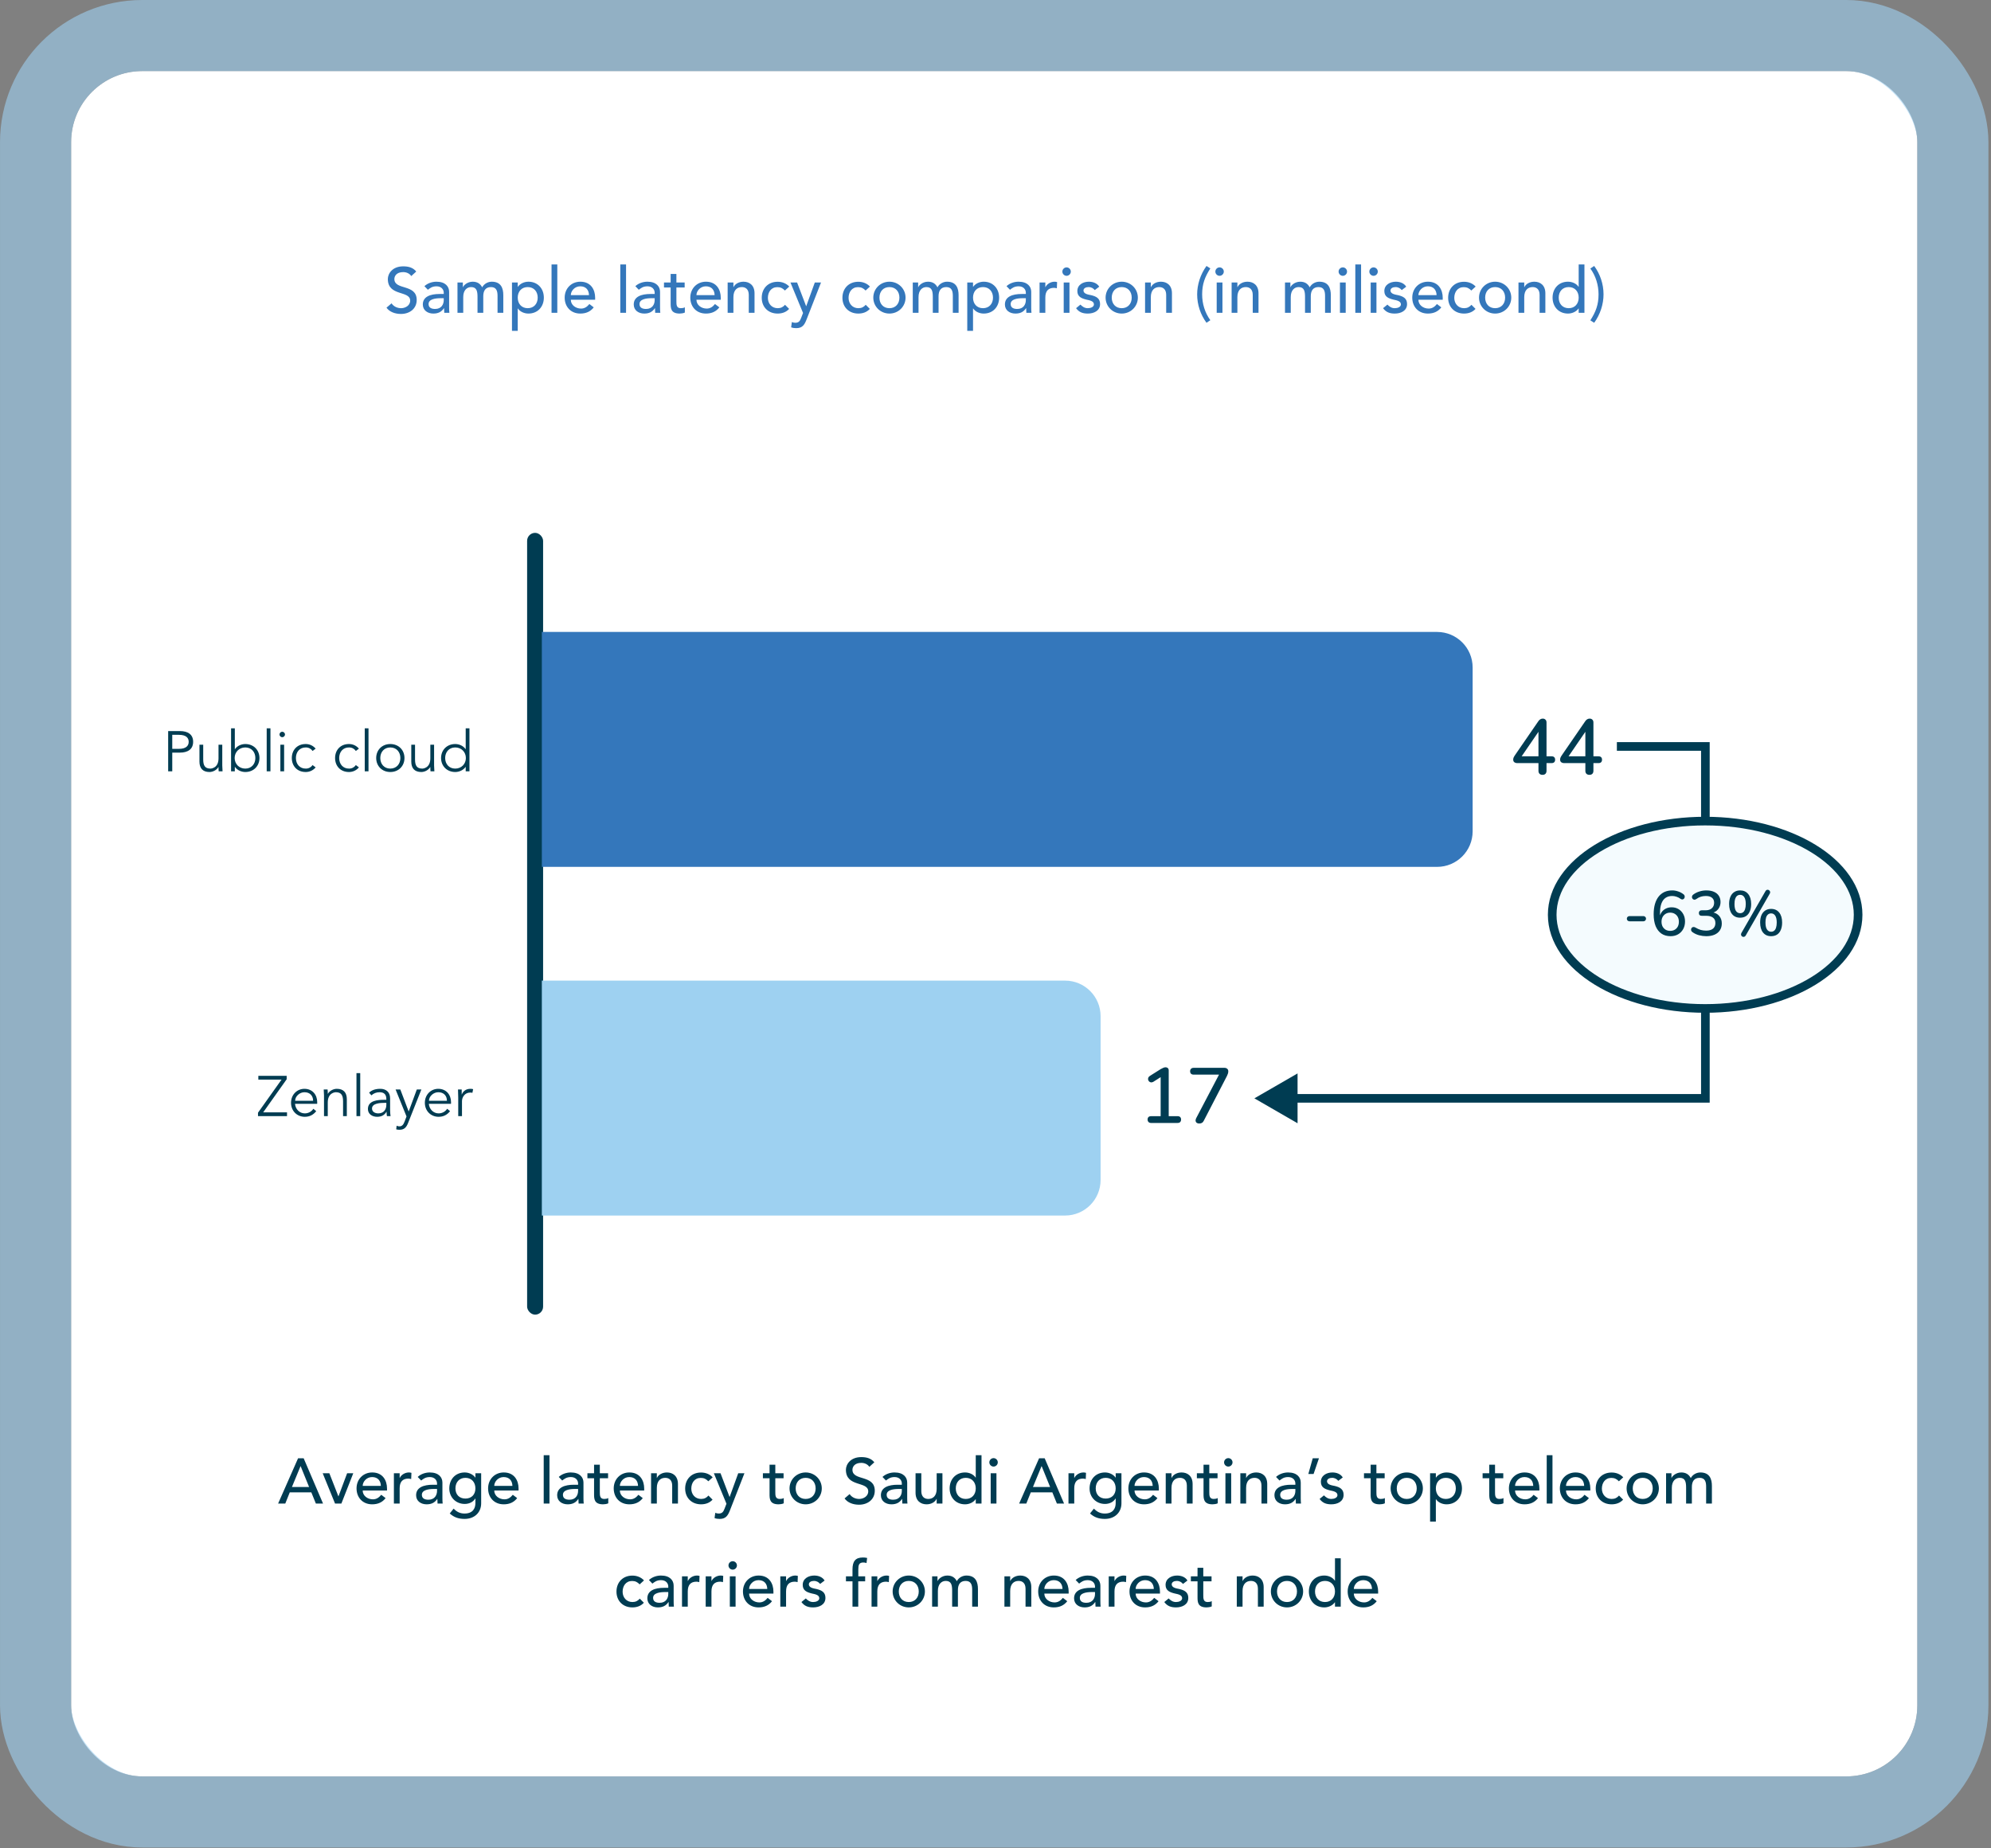 <svg xmlns="http://www.w3.org/2000/svg" width="560" height="520" viewBox="0 0 560 520" fill="none"><rect x="0" y="0" width="560" height="520" fill="#808080" stroke="none"/><rect x="20.007" y="20" width="519.269" height="479.761" rx="20" fill="white"></rect><rect x="10.007" y="10" width="539.269" height="499.761" rx="30" stroke="#9ED1F1" stroke-opacity="0.6" stroke-width="20"></rect><rect x="148.261" y="149.91" width="4.496" height="219.941" rx="2.248" fill="#003C52"></rect><path d="M152.4 177.788H404.202C409.725 177.788 414.202 182.265 414.202 187.788V233.88C414.202 239.403 409.725 243.88 404.202 243.88H152.4V177.788Z" fill="#3477BB"></path><path d="M433.861 217.988C433.509 217.988 433.23 217.893 433.025 217.702C432.82 217.497 432.717 217.218 432.717 216.866V214.688H426.821C426.454 214.688 426.161 214.608 425.941 214.446C425.721 214.285 425.611 214.036 425.611 213.698C425.611 213.508 425.655 213.302 425.743 213.082C425.846 212.862 426.022 212.576 426.271 212.224L432.673 202.918C432.834 202.669 433.018 202.486 433.223 202.368C433.428 202.236 433.663 202.17 433.927 202.17C434.235 202.17 434.484 202.266 434.675 202.456C434.88 202.632 434.983 202.911 434.983 203.292V212.774H436.369C436.721 212.774 436.978 212.855 437.139 213.016C437.315 213.178 437.403 213.412 437.403 213.72C437.403 214.043 437.315 214.285 437.139 214.446C436.978 214.608 436.721 214.688 436.369 214.688H434.983V216.866C434.983 217.218 434.88 217.497 434.675 217.702C434.484 217.893 434.213 217.988 433.861 217.988ZM432.717 212.774V205.008H433.311L427.569 213.39V212.774H432.717ZM447.052 217.988C446.7 217.988 446.422 217.893 446.216 217.702C446.011 217.497 445.908 217.218 445.908 216.866V214.688H440.012C439.646 214.688 439.352 214.608 439.132 214.446C438.912 214.285 438.802 214.036 438.802 213.698C438.802 213.508 438.846 213.302 438.934 213.082C439.037 212.862 439.213 212.576 439.462 212.224L445.864 202.918C446.026 202.669 446.209 202.486 446.414 202.368C446.62 202.236 446.854 202.17 447.118 202.17C447.426 202.17 447.676 202.266 447.866 202.456C448.072 202.632 448.174 202.911 448.174 203.292V212.774H449.56C449.912 212.774 450.169 212.855 450.33 213.016C450.506 213.178 450.594 213.412 450.594 213.72C450.594 214.043 450.506 214.285 450.33 214.446C450.169 214.608 449.912 214.688 449.56 214.688H448.174V216.866C448.174 217.218 448.072 217.497 447.866 217.702C447.676 217.893 447.404 217.988 447.052 217.988ZM445.908 212.774V205.008H446.502L440.76 213.39V212.774H445.908Z" fill="#003C52"></path><path d="M152.4 275.88H299.558C305.08 275.88 309.558 280.358 309.558 285.88V331.972C309.558 337.495 305.08 341.972 299.558 341.972H152.4V275.88Z" fill="#9ED1F1"></path><path d="M323.769 315.926C323.461 315.926 323.219 315.838 323.043 315.662C322.867 315.486 322.779 315.252 322.779 314.958C322.779 314.65 322.867 314.416 323.043 314.254C323.219 314.093 323.461 314.012 323.769 314.012H326.453V302.308H327.597L324.385 304.354C324.151 304.486 323.931 304.538 323.725 304.508C323.535 304.479 323.366 304.398 323.219 304.266C323.087 304.134 322.992 303.973 322.933 303.782C322.889 303.592 322.904 303.394 322.977 303.188C323.065 302.983 323.219 302.814 323.439 302.682L326.475 300.768C326.725 300.622 326.959 300.504 327.179 300.416C327.414 300.314 327.634 300.262 327.839 300.262C328.089 300.262 328.294 300.336 328.455 300.482C328.631 300.614 328.719 300.842 328.719 301.164V314.012H331.183C331.506 314.012 331.755 314.093 331.931 314.254C332.107 314.416 332.195 314.65 332.195 314.958C332.195 315.266 332.107 315.508 331.931 315.684C331.755 315.846 331.506 315.926 331.183 315.926H323.769ZM337.291 316.08C337.027 316.08 336.799 316.022 336.609 315.904C336.433 315.772 336.323 315.596 336.279 315.376C336.249 315.142 336.301 314.885 336.433 314.606L343.319 301.472V302.33H335.751C335.428 302.33 335.179 302.25 335.003 302.088C334.827 301.912 334.739 301.678 334.739 301.384C334.739 301.076 334.827 300.842 335.003 300.68C335.179 300.504 335.428 300.416 335.751 300.416H344.397C344.719 300.416 344.976 300.504 345.167 300.68C345.372 300.842 345.475 301.076 345.475 301.384C345.475 301.648 345.438 301.876 345.365 302.066C345.306 302.257 345.218 302.47 345.101 302.704L338.567 315.332C338.435 315.596 338.266 315.787 338.061 315.904C337.855 316.022 337.599 316.08 337.291 316.08Z" fill="#003C52"></path><path d="M47.298 217V205.672H50.594C52.898 205.672 54.322 206.664 54.322 208.696C54.322 210.728 52.898 211.736 50.594 211.736H48.45V217H47.298ZM48.45 206.728V210.68H50.306C52.37 210.68 53.074 209.784 53.074 208.696C53.074 207.608 52.37 206.728 50.306 206.728H48.45ZM62.597 217H61.509C61.461 216.6 61.461 216.2 61.461 215.8H61.429C60.965 216.616 59.909 217.192 58.917 217.192C57.013 217.192 56.101 216.12 56.101 214.264V209.512H57.157V213.656C57.157 215.32 57.621 216.232 59.189 216.232C59.413 216.232 61.461 216.088 61.461 213.352V209.512H62.517V215.352C62.517 215.752 62.565 216.456 62.597 217ZM64.992 217V204.904H66.048V210.76H66.08C66.768 209.752 68 209.32 68.992 209.32C71.328 209.32 72.976 211 72.976 213.256C72.976 215.512 71.328 217.192 68.992 217.192C68 217.192 66.768 216.76 66.08 215.752H66.048V217H64.992ZM71.824 213.256C71.824 211.576 70.736 210.28 68.992 210.28C67.264 210.28 66 211.576 66 213.256C66 214.936 67.264 216.232 68.992 216.232C70.736 216.232 71.824 214.936 71.824 213.256ZM76.069 204.904V217H75.013V204.904H76.069ZM79.913 209.512V217H78.857V209.512H79.913ZM80.153 206.632C80.153 207.08 79.769 207.4 79.385 207.4C79.001 207.4 78.617 207.08 78.617 206.632C78.617 206.184 79.001 205.864 79.385 205.864C79.769 205.864 80.153 206.184 80.153 206.632ZM88.781 210.616L87.917 211.272C87.565 210.728 86.877 210.28 86.045 210.28C84.301 210.248 83.229 211.544 83.229 213.256C83.229 214.968 84.301 216.264 86.045 216.232C86.877 216.232 87.565 215.784 87.917 215.24L88.781 215.896C88.045 216.76 87.053 217.176 86.045 217.192C83.597 217.224 82.077 215.512 82.077 213.256C82.077 211 83.597 209.288 86.045 209.32C87.053 209.336 88.045 209.752 88.781 210.616ZM100.952 210.616L100.088 211.272C99.737 210.728 99.049 210.28 98.216 210.28C96.472 210.248 95.4 211.544 95.4 213.256C95.4 214.968 96.472 216.264 98.216 216.232C99.049 216.232 99.737 215.784 100.088 215.24L100.952 215.896C100.216 216.76 99.225 217.176 98.216 217.192C95.769 217.224 94.249 215.512 94.249 213.256C94.249 211 95.769 209.288 98.216 209.32C99.225 209.336 100.216 209.752 100.952 210.616ZM103.647 204.904V217H102.591V204.904H103.647ZM113.763 213.256C113.763 215.512 112.115 217.192 109.779 217.192C107.459 217.192 105.811 215.512 105.811 213.256C105.811 211 107.459 209.32 109.779 209.32C112.115 209.32 113.763 211 113.763 213.256ZM112.611 213.256C112.611 211.576 111.523 210.28 109.779 210.28C108.051 210.28 106.963 211.576 106.963 213.256C106.963 214.936 108.051 216.232 109.779 216.232C111.523 216.232 112.611 214.936 112.611 213.256ZM122.175 217H121.087C121.039 216.6 121.039 216.2 121.039 215.8H121.007C120.543 216.616 119.487 217.192 118.495 217.192C116.591 217.192 115.679 216.12 115.679 214.264V209.512H116.735V213.656C116.735 215.32 117.199 216.232 118.767 216.232C118.991 216.232 121.039 216.088 121.039 213.352V209.512H122.095V215.352C122.095 215.752 122.143 216.456 122.175 217ZM132.042 204.904V217H130.986V215.752H130.954C130.266 216.76 129.034 217.192 128.042 217.192C125.706 217.192 124.058 215.512 124.058 213.256C124.058 211 125.706 209.32 128.042 209.32C129.034 209.32 130.266 209.752 130.954 210.76H130.986V204.904H132.042ZM125.21 213.256C125.21 214.936 126.298 216.232 128.042 216.232C129.77 216.232 131.034 214.936 131.034 213.256C131.034 211.576 129.77 210.28 128.042 210.28C126.298 210.28 125.21 211.576 125.21 213.256Z" fill="#003C52"></path><path d="M80.631 302.672V303.632L74.023 312.944H80.727V314H72.567V313.04L79.191 303.728H72.663V302.672H80.631ZM89.218 310.544H82.978C83.106 312.048 84.242 313.232 85.73 313.232C86.85 313.232 87.714 312.608 88.13 311.936L88.946 312.608C88.066 313.728 86.962 314.192 85.73 314.192C83.506 314.192 81.858 312.512 81.858 310.256C81.858 308 83.506 306.32 85.634 306.32C87.906 306.336 89.218 308.016 89.218 310.064V310.544ZM83.01 309.68H88.066C88.066 308.256 87.154 307.28 85.634 307.28C84.258 307.28 83.01 308.448 83.01 309.68ZM91.052 306.512H92.141C92.189 306.912 92.189 307.312 92.189 307.712H92.221C92.684 306.896 93.74 306.32 94.733 306.32C96.636 306.32 97.549 307.392 97.549 309.248V314H96.493V309.856C96.493 308.192 96.028 307.28 94.46 307.28C94.237 307.28 92.189 307.424 92.189 310.16V314H91.132V308.16C91.132 307.76 91.085 307.056 91.052 306.512ZM101.319 301.904V314H100.263V301.904H101.319ZM108.139 309.408H108.667V309.216C108.667 307.92 108.043 307.28 106.747 307.28C105.867 307.28 105.099 307.584 104.459 308.16L103.819 307.408C104.507 306.704 105.579 306.32 106.987 306.32C108.459 306.32 109.723 307.152 109.723 308.976V312.32C109.723 312.896 109.787 313.6 109.851 314H108.827C108.763 313.632 108.731 313.184 108.731 312.784H108.699C108.091 313.776 107.259 314.192 106.059 314.192C104.731 314.192 103.483 313.456 103.483 312C103.483 309.568 106.347 309.408 108.139 309.408ZM108.667 310.272H108.123C107.051 310.272 104.635 310.352 104.635 311.856C104.635 312.848 105.547 313.232 106.395 313.232C107.931 313.232 108.667 312.144 108.667 310.816V310.272ZM112.596 306.512L114.948 312.704L117.236 306.512H118.516L114.772 315.952C114.324 317.104 113.716 317.84 112.42 317.84C112.1 317.84 111.764 317.824 111.444 317.728L111.556 316.704C111.796 316.832 112.068 316.88 112.356 316.88C113.092 316.88 113.476 316.384 113.796 315.536L114.34 314.096L111.268 306.512H112.596ZM126.858 310.544H120.618C120.746 312.048 121.882 313.232 123.37 313.232C124.49 313.232 125.354 312.608 125.77 311.936L126.586 312.608C125.706 313.728 124.602 314.192 123.37 314.192C121.146 314.192 119.498 312.512 119.498 310.256C119.498 308 121.146 306.32 123.274 306.32C125.546 306.336 126.858 308.016 126.858 310.064V310.544ZM120.65 309.68H125.706C125.706 308.256 124.794 307.28 123.274 307.28C121.898 307.28 120.65 308.448 120.65 309.68ZM128.885 314V308.848C128.885 308.176 128.853 307.6 128.821 306.512H129.861V307.904H129.893C130.197 307.104 130.981 306.32 132.293 306.32C132.597 306.32 132.853 306.352 133.077 306.416L132.869 307.456C132.741 307.408 132.549 307.376 132.261 307.376C130.661 307.376 129.941 308.768 129.941 309.776V314H128.885Z" fill="#003C52"></path><path d="M78.224 423L83.84 410.256H85.406L90.86 423H88.844L87.566 419.85H81.5L80.24 423H78.224ZM82.112 418.338H86.936L84.56 412.488H84.524L82.112 418.338ZM94.236 423L90.762 414.468H92.634L95.19 421.002L97.638 414.468H99.366L96.018 423H94.236ZM108.852 419.328H102.012C102.012 420.822 103.398 421.812 104.892 421.812C105.882 421.812 106.602 421.308 107.232 420.534L108.456 421.47C107.556 422.64 106.314 423.216 104.676 423.216C101.976 423.216 100.284 421.272 100.284 418.734C100.284 416.178 102.138 414.252 104.694 414.252C107.7 414.252 108.852 416.556 108.852 418.752V419.328ZM102.012 418.032H107.124C107.088 416.61 106.296 415.548 104.658 415.548C103.056 415.548 102.012 416.898 102.012 418.032ZM110.79 423V414.468H112.41V415.782H112.446C112.86 414.882 113.94 414.252 115.002 414.252C115.254 414.252 115.506 414.288 115.722 414.36L115.65 416.106C115.38 416.034 115.11 415.98 114.858 415.98C113.274 415.98 112.41 416.844 112.41 418.716V423H110.79ZM118.46 416.52L117.488 415.512C118.388 414.666 119.684 414.252 120.872 414.252C123.392 414.252 124.436 415.62 124.436 417.096V421.452C124.436 422.046 124.454 422.55 124.508 423H123.068C123.032 422.568 123.014 422.136 123.014 421.704H122.978C122.258 422.802 121.286 423.216 119.99 423.216C118.406 423.216 117.038 422.316 117.038 420.66C117.038 418.464 119.144 417.708 121.736 417.708H122.924V417.348C122.924 416.466 122.276 415.548 120.89 415.548C119.648 415.548 119.054 416.07 118.46 416.52ZM122.924 418.896H122.06C120.53 418.896 118.658 419.166 118.658 420.534C118.658 421.506 119.378 421.92 120.494 421.92C122.294 421.92 122.924 420.588 122.924 419.436V418.896ZM135.336 414.468V422.928C135.336 425.502 133.464 427.32 130.674 427.32C129.054 427.32 127.704 426.906 126.498 425.79L127.596 424.422C128.442 425.322 129.396 425.808 130.638 425.808C133.05 425.808 133.716 424.296 133.716 422.856V421.596H133.662C133.05 422.622 131.88 423.108 130.71 423.108C128.208 423.108 126.354 421.218 126.372 418.734C126.372 416.214 128.064 414.252 130.71 414.252C131.862 414.252 133.05 414.774 133.68 415.692H133.716V414.468H135.336ZM130.908 415.764C129.18 415.764 128.1 417.006 128.1 418.734C128.1 420.462 129.18 421.596 130.908 421.596C132.636 421.596 133.716 420.462 133.716 418.734C133.716 417.006 132.636 415.764 130.908 415.764ZM145.854 419.328H139.014C139.014 420.822 140.4 421.812 141.894 421.812C142.884 421.812 143.604 421.308 144.234 420.534L145.458 421.47C144.558 422.64 143.316 423.216 141.678 423.216C138.978 423.216 137.286 421.272 137.286 418.734C137.286 416.178 139.14 414.252 141.696 414.252C144.702 414.252 145.854 416.556 145.854 418.752V419.328ZM139.014 418.032H144.126C144.09 416.61 143.298 415.548 141.66 415.548C140.058 415.548 139.014 416.898 139.014 418.032ZM152.927 423V409.392H154.547V423H152.927ZM158.134 416.52L157.162 415.512C158.062 414.666 159.358 414.252 160.546 414.252C163.066 414.252 164.11 415.62 164.11 417.096V421.452C164.11 422.046 164.128 422.55 164.182 423H162.742C162.706 422.568 162.688 422.136 162.688 421.704H162.652C161.932 422.802 160.96 423.216 159.664 423.216C158.08 423.216 156.712 422.316 156.712 420.66C156.712 418.464 158.818 417.708 161.41 417.708H162.598V417.348C162.598 416.466 161.95 415.548 160.564 415.548C159.322 415.548 158.728 416.07 158.134 416.52ZM162.598 418.896H161.734C160.204 418.896 158.332 419.166 158.332 420.534C158.332 421.506 159.052 421.92 160.168 421.92C161.968 421.92 162.598 420.588 162.598 419.436V418.896ZM171.032 414.468V415.872H168.71V419.742C168.71 420.696 168.71 421.704 169.934 421.704C170.312 421.704 170.762 421.65 171.086 421.452V422.928C170.708 423.144 169.952 423.216 169.628 423.216C167.126 423.216 167.09 421.686 167.09 420.318V415.872H165.218V414.468H167.09V412.074H168.71V414.468H171.032ZM181.186 419.328H174.346C174.346 420.822 175.732 421.812 177.226 421.812C178.216 421.812 178.936 421.308 179.566 420.534L180.79 421.47C179.89 422.64 178.648 423.216 177.01 423.216C174.31 423.216 172.618 421.272 172.618 418.734C172.618 416.178 174.472 414.252 177.028 414.252C180.034 414.252 181.186 416.556 181.186 418.752V419.328ZM174.346 418.032H179.458C179.422 416.61 178.63 415.548 176.992 415.548C175.39 415.548 174.346 416.898 174.346 418.032ZM183.124 423V414.468H184.744V415.782H184.78C185.194 414.882 186.274 414.252 187.588 414.252C189.244 414.252 190.684 415.242 190.684 417.51V423H189.064V417.96C189.064 416.358 188.146 415.764 187.12 415.764C185.77 415.764 184.744 416.628 184.744 418.608V423H183.124ZM200.452 415.62L199.228 416.736C198.634 416.106 198.004 415.782 197.104 415.782C195.34 415.782 194.44 417.204 194.44 418.806C194.44 420.408 195.52 421.704 197.194 421.704C198.094 421.704 198.724 421.38 199.264 420.75L200.416 421.902C199.57 422.838 198.418 423.216 197.176 423.216C194.548 423.216 192.712 421.398 192.712 418.77C192.712 416.142 194.512 414.27 197.176 414.27C198.418 414.27 199.606 414.702 200.452 415.62ZM204.329 423.054L200.783 414.468H202.655L205.193 421.128H205.229L207.641 414.468H209.387L205.337 424.836C204.761 426.312 204.203 427.32 202.421 427.32C201.935 427.32 201.431 427.266 200.981 427.086L201.179 425.61C201.485 425.736 201.827 425.808 202.151 425.808C203.177 425.808 203.483 425.25 203.807 424.404L204.329 423.054ZM220.391 414.468V415.872H218.069V419.742C218.069 420.696 218.069 421.704 219.293 421.704C219.671 421.704 220.121 421.65 220.445 421.452V422.928C220.067 423.144 219.311 423.216 218.987 423.216C216.485 423.216 216.449 421.686 216.449 420.318V415.872H214.577V414.468H216.449V412.074H218.069V414.468H220.391ZM223.795 418.734C223.795 420.462 224.875 421.704 226.603 421.704C228.331 421.704 229.411 420.462 229.411 418.734C229.411 417.006 228.331 415.764 226.603 415.764C224.875 415.764 223.795 417.006 223.795 418.734ZM222.067 418.734C222.067 416.25 224.065 414.252 226.603 414.252C229.141 414.252 231.139 416.25 231.139 418.734C231.139 421.218 229.141 423.216 226.603 423.216C224.065 423.216 222.067 421.218 222.067 418.734ZM237.548 421.56L238.97 420.336C239.582 421.272 240.644 421.704 241.67 421.704C242.804 421.704 244.208 420.984 244.208 419.58C244.208 416.646 237.926 418.464 237.926 413.496C237.926 412.002 239.186 409.932 242.246 409.932C243.632 409.932 244.964 410.22 245.918 411.39L244.514 412.668C244.082 412.002 243.236 411.552 242.246 411.552C240.338 411.552 239.762 412.704 239.762 413.496C239.762 416.718 246.044 414.792 246.044 419.382C246.044 421.848 244.064 423.324 241.616 423.324C239.978 423.324 238.412 422.766 237.548 421.56ZM249.188 416.52L248.216 415.512C249.116 414.666 250.412 414.252 251.6 414.252C254.12 414.252 255.164 415.62 255.164 417.096V421.452C255.164 422.046 255.182 422.55 255.236 423H253.796C253.76 422.568 253.742 422.136 253.742 421.704H253.706C252.986 422.802 252.014 423.216 250.718 423.216C249.134 423.216 247.766 422.316 247.766 420.66C247.766 418.464 249.872 417.708 252.464 417.708H253.652V417.348C253.652 416.466 253.004 415.548 251.618 415.548C250.376 415.548 249.782 416.07 249.188 416.52ZM253.652 418.896H252.788C251.258 418.896 249.386 419.166 249.386 420.534C249.386 421.506 250.106 421.92 251.222 421.92C253.022 421.92 253.652 420.588 253.652 419.436V418.896ZM265.074 414.468V423H263.454V421.686H263.418C263.004 422.586 261.924 423.216 260.61 423.216C258.954 423.216 257.514 422.226 257.514 419.958V414.468H259.134V419.508C259.134 421.11 260.052 421.704 261.078 421.704C262.428 421.704 263.454 420.84 263.454 418.86V414.468H265.074ZM276.066 409.392V423H274.446V421.776H274.41C273.78 422.694 272.592 423.216 271.44 423.216C268.794 423.216 267.102 421.254 267.102 418.734C267.102 416.178 268.812 414.252 271.44 414.252C272.664 414.252 273.834 414.81 274.41 415.692H274.446V409.392H276.066ZM271.638 421.704C273.366 421.704 274.446 420.462 274.446 418.734C274.446 417.006 273.366 415.764 271.638 415.764C269.91 415.764 268.83 417.006 268.83 418.734C268.83 420.462 269.91 421.704 271.638 421.704ZM278.646 423V414.468H280.266V423H278.646ZM278.268 411.408C278.268 410.76 278.808 410.22 279.456 410.22C280.104 410.22 280.644 410.76 280.644 411.408C280.644 412.056 280.104 412.596 279.456 412.596C278.808 412.596 278.268 412.056 278.268 411.408ZM286.648 423L292.264 410.256H293.83L299.284 423H297.268L295.99 419.85H289.924L288.664 423H286.648ZM290.536 418.338H295.36L292.984 412.488H292.948L290.536 418.338ZM300.528 423V414.468H302.148V415.782H302.184C302.598 414.882 303.678 414.252 304.74 414.252C304.992 414.252 305.244 414.288 305.46 414.36L305.388 416.106C305.118 416.034 304.848 415.98 304.596 415.98C303.012 415.98 302.148 416.844 302.148 418.716V423H300.528ZM315.424 414.468V422.928C315.424 425.502 313.552 427.32 310.762 427.32C309.142 427.32 307.792 426.906 306.586 425.79L307.684 424.422C308.53 425.322 309.484 425.808 310.726 425.808C313.138 425.808 313.804 424.296 313.804 422.856V421.596H313.75C313.138 422.622 311.968 423.108 310.798 423.108C308.296 423.108 306.442 421.218 306.46 418.734C306.46 416.214 308.152 414.252 310.798 414.252C311.95 414.252 313.138 414.774 313.768 415.692H313.804V414.468H315.424ZM310.996 415.764C309.268 415.764 308.188 417.006 308.188 418.734C308.188 420.462 309.268 421.596 310.996 421.596C312.724 421.596 313.804 420.462 313.804 418.734C313.804 417.006 312.724 415.764 310.996 415.764ZM325.942 419.328H319.102C319.102 420.822 320.488 421.812 321.982 421.812C322.972 421.812 323.692 421.308 324.322 420.534L325.546 421.47C324.646 422.64 323.404 423.216 321.766 423.216C319.066 423.216 317.374 421.272 317.374 418.734C317.374 416.178 319.228 414.252 321.784 414.252C324.79 414.252 325.942 416.556 325.942 418.752V419.328ZM319.102 418.032H324.214C324.178 416.61 323.386 415.548 321.748 415.548C320.146 415.548 319.102 416.898 319.102 418.032ZM327.88 423V414.468H329.5V415.782H329.536C329.95 414.882 331.03 414.252 332.344 414.252C334 414.252 335.44 415.242 335.44 417.51V423H333.82V417.96C333.82 416.358 332.902 415.764 331.876 415.764C330.526 415.764 329.5 416.628 329.5 418.608V423H327.88ZM342.454 414.468V415.872H340.132V419.742C340.132 420.696 340.132 421.704 341.356 421.704C341.734 421.704 342.184 421.65 342.508 421.452V422.928C342.13 423.144 341.374 423.216 341.05 423.216C338.548 423.216 338.512 421.686 338.512 420.318V415.872H336.64V414.468H338.512V412.074H340.132V414.468H342.454ZM344.67 423V414.468H346.29V423H344.67ZM344.292 411.408C344.292 410.76 344.832 410.22 345.48 410.22C346.128 410.22 346.668 410.76 346.668 411.408C346.668 412.056 346.128 412.596 345.48 412.596C344.832 412.596 344.292 412.056 344.292 411.408ZM348.868 423V414.468H350.488V415.782H350.524C350.938 414.882 352.018 414.252 353.332 414.252C354.988 414.252 356.428 415.242 356.428 417.51V423H354.808V417.96C354.808 416.358 353.89 415.764 352.864 415.764C351.514 415.764 350.488 416.628 350.488 418.608V423H348.868ZM359.878 416.52L358.906 415.512C359.806 414.666 361.102 414.252 362.29 414.252C364.81 414.252 365.854 415.62 365.854 417.096V421.452C365.854 422.046 365.872 422.55 365.926 423H364.486C364.45 422.568 364.432 422.136 364.432 421.704H364.396C363.676 422.802 362.704 423.216 361.408 423.216C359.824 423.216 358.456 422.316 358.456 420.66C358.456 418.464 360.562 417.708 363.154 417.708H364.342V417.348C364.342 416.466 363.694 415.548 362.308 415.548C361.066 415.548 360.472 416.07 359.878 416.52ZM364.342 418.896H363.478C361.948 418.896 360.076 419.166 360.076 420.534C360.076 421.506 360.796 421.92 361.912 421.92C363.712 421.92 364.342 420.588 364.342 419.436V418.896ZM370.976 410.256L369.464 414.684H367.988L369.23 410.256H370.976ZM377.674 415.656L376.414 416.61C376.036 416.142 375.478 415.764 374.668 415.764C373.912 415.764 373.246 416.106 373.246 416.718C373.246 417.744 374.704 417.888 375.424 418.05C376.828 418.392 377.908 418.932 377.908 420.534C377.908 422.46 376.144 423.216 374.452 423.216C373.048 423.216 372.004 422.856 371.158 421.704L372.382 420.696C372.904 421.218 373.516 421.704 374.452 421.704C375.28 421.704 376.18 421.362 376.18 420.624C376.18 419.652 374.83 419.472 374.128 419.31C372.742 418.968 371.518 418.518 371.518 416.88C371.518 415.098 373.156 414.252 374.758 414.252C375.892 414.252 377.062 414.648 377.674 415.656ZM389.457 414.468V415.872H387.135V419.742C387.135 420.696 387.135 421.704 388.359 421.704C388.737 421.704 389.187 421.65 389.511 421.452V422.928C389.133 423.144 388.377 423.216 388.053 423.216C385.551 423.216 385.515 421.686 385.515 420.318V415.872H383.643V414.468H385.515V412.074H387.135V414.468H389.457ZM392.862 418.734C392.862 420.462 393.942 421.704 395.67 421.704C397.398 421.704 398.478 420.462 398.478 418.734C398.478 417.006 397.398 415.764 395.67 415.764C393.942 415.764 392.862 417.006 392.862 418.734ZM391.134 418.734C391.134 416.25 393.132 414.252 395.67 414.252C398.208 414.252 400.206 416.25 400.206 418.734C400.206 421.218 398.208 423.216 395.67 423.216C393.132 423.216 391.134 421.218 391.134 418.734ZM402.235 428.076V414.468H403.855V415.692H403.891C404.521 414.774 405.709 414.252 406.861 414.252C409.507 414.252 411.199 416.214 411.199 418.734C411.199 421.29 409.489 423.216 406.861 423.216C405.637 423.216 404.467 422.658 403.891 421.776H403.855V428.076H402.235ZM406.663 415.764C404.935 415.764 403.855 417.006 403.855 418.734C403.855 420.462 404.935 421.704 406.663 421.704C408.391 421.704 409.471 420.462 409.471 418.734C409.471 417.006 408.391 415.764 406.663 415.764ZM422.821 414.468V415.872H420.499V419.742C420.499 420.696 420.499 421.704 421.723 421.704C422.101 421.704 422.551 421.65 422.875 421.452V422.928C422.497 423.144 421.741 423.216 421.417 423.216C418.915 423.216 418.879 421.686 418.879 420.318V415.872H417.007V414.468H418.879V412.074H420.499V414.468H422.821ZM432.975 419.328H426.135C426.135 420.822 427.521 421.812 429.015 421.812C430.005 421.812 430.725 421.308 431.355 420.534L432.579 421.47C431.679 422.64 430.437 423.216 428.799 423.216C426.099 423.216 424.407 421.272 424.407 418.734C424.407 416.178 426.261 414.252 428.817 414.252C431.823 414.252 432.975 416.556 432.975 418.752V419.328ZM426.135 418.032H431.247C431.211 416.61 430.419 415.548 428.781 415.548C427.179 415.548 426.135 416.898 426.135 418.032ZM435.039 423V409.392H436.659V423H435.039ZM447.301 419.328H440.461C440.461 420.822 441.847 421.812 443.341 421.812C444.331 421.812 445.051 421.308 445.681 420.534L446.905 421.47C446.005 422.64 444.763 423.216 443.125 423.216C440.425 423.216 438.733 421.272 438.733 418.734C438.733 416.178 440.587 414.252 443.143 414.252C446.149 414.252 447.301 416.556 447.301 418.752V419.328ZM440.461 418.032H445.573C445.537 416.61 444.745 415.548 443.107 415.548C441.505 415.548 440.461 416.898 440.461 418.032ZM456.565 415.62L455.341 416.736C454.747 416.106 454.117 415.782 453.217 415.782C451.453 415.782 450.553 417.204 450.553 418.806C450.553 420.408 451.633 421.704 453.307 421.704C454.207 421.704 454.837 421.38 455.377 420.75L456.529 421.902C455.683 422.838 454.531 423.216 453.289 423.216C450.661 423.216 448.825 421.398 448.825 418.77C448.825 416.142 450.625 414.27 453.289 414.27C454.531 414.27 455.719 414.702 456.565 415.62ZM459.237 418.734C459.237 420.462 460.317 421.704 462.045 421.704C463.773 421.704 464.853 420.462 464.853 418.734C464.853 417.006 463.773 415.764 462.045 415.764C460.317 415.764 459.237 417.006 459.237 418.734ZM457.509 418.734C457.509 416.25 459.507 414.252 462.045 414.252C464.583 414.252 466.581 416.25 466.581 418.734C466.581 421.218 464.583 423.216 462.045 423.216C459.507 423.216 457.509 421.218 457.509 418.734ZM468.61 423V414.468H470.122V415.8H470.158C470.32 415.296 471.364 414.252 472.894 414.252C474.154 414.252 475.018 414.792 475.558 415.836C476.116 414.792 477.232 414.252 478.258 414.252C480.886 414.252 481.498 416.124 481.498 418.032V423H479.878V418.248C479.878 416.952 479.608 415.764 478.042 415.764C476.476 415.764 475.864 416.826 475.864 418.338V423H474.244V418.536C474.244 416.916 474.01 415.764 472.444 415.764C471.274 415.764 470.23 416.646 470.23 418.572V423H468.61ZM181.133 444.62L179.909 445.736C179.315 445.106 178.685 444.782 177.785 444.782C176.021 444.782 175.121 446.204 175.121 447.806C175.121 449.408 176.201 450.704 177.875 450.704C178.775 450.704 179.405 450.38 179.945 449.75L181.097 450.902C180.251 451.838 179.099 452.216 177.857 452.216C175.229 452.216 173.393 450.398 173.393 447.77C173.393 445.142 175.193 443.27 177.857 443.27C179.099 443.27 180.287 443.702 181.133 444.62ZM183.499 445.52L182.527 444.512C183.427 443.666 184.723 443.252 185.911 443.252C188.431 443.252 189.475 444.62 189.475 446.096V450.452C189.475 451.046 189.493 451.55 189.547 452H188.107C188.071 451.568 188.053 451.136 188.053 450.704H188.017C187.297 451.802 186.325 452.216 185.029 452.216C183.445 452.216 182.077 451.316 182.077 449.66C182.077 447.464 184.183 446.708 186.775 446.708H187.963V446.348C187.963 445.466 187.315 444.548 185.929 444.548C184.687 444.548 184.093 445.07 183.499 445.52ZM187.963 447.896H187.099C185.569 447.896 183.697 448.166 183.697 449.534C183.697 450.506 184.417 450.92 185.533 450.92C187.333 450.92 187.963 449.588 187.963 448.436V447.896ZM191.825 452V443.468H193.445V444.782H193.481C193.895 443.882 194.975 443.252 196.037 443.252C196.289 443.252 196.541 443.288 196.757 443.36L196.685 445.106C196.415 445.034 196.145 444.98 195.893 444.98C194.309 444.98 193.445 445.844 193.445 447.716V452H191.825ZM198.487 452V443.468H200.107V444.782H200.143C200.557 443.882 201.637 443.252 202.699 443.252C202.951 443.252 203.203 443.288 203.419 443.36L203.347 445.106C203.077 445.034 202.807 444.98 202.555 444.98C200.971 444.98 200.107 445.844 200.107 447.716V452H198.487ZM205.275 452V443.468H206.895V452H205.275ZM204.897 440.408C204.897 439.76 205.437 439.22 206.085 439.22C206.733 439.22 207.273 439.76 207.273 440.408C207.273 441.056 206.733 441.596 206.085 441.596C205.437 441.596 204.897 441.056 204.897 440.408ZM217.537 448.328H210.697C210.697 449.822 212.083 450.812 213.577 450.812C214.567 450.812 215.287 450.308 215.917 449.534L217.141 450.47C216.241 451.64 214.999 452.216 213.361 452.216C210.661 452.216 208.969 450.272 208.969 447.734C208.969 445.178 210.823 443.252 213.379 443.252C216.385 443.252 217.537 445.556 217.537 447.752V448.328ZM210.697 447.032H215.809C215.773 445.61 214.981 444.548 213.343 444.548C211.741 444.548 210.697 445.898 210.697 447.032ZM219.475 452V443.468H221.095V444.782H221.131C221.545 443.882 222.625 443.252 223.687 443.252C223.939 443.252 224.191 443.288 224.407 443.36L224.335 445.106C224.065 445.034 223.795 444.98 223.543 444.98C221.959 444.98 221.095 445.844 221.095 447.716V452H219.475ZM231.933 444.656L230.673 445.61C230.295 445.142 229.737 444.764 228.927 444.764C228.171 444.764 227.505 445.106 227.505 445.718C227.505 446.744 228.963 446.888 229.683 447.05C231.087 447.392 232.167 447.932 232.167 449.534C232.167 451.46 230.403 452.216 228.711 452.216C227.307 452.216 226.263 451.856 225.417 450.704L226.641 449.696C227.163 450.218 227.775 450.704 228.711 450.704C229.539 450.704 230.439 450.362 230.439 449.624C230.439 448.652 229.089 448.472 228.387 448.31C227.001 447.968 225.777 447.518 225.777 445.88C225.777 444.098 227.415 443.252 229.017 443.252C230.151 443.252 231.321 443.648 231.933 444.656ZM239.775 452V444.872H237.939V443.468H239.775V441.56C239.775 439.292 240.567 438.176 242.691 438.176C243.051 438.176 243.447 438.194 243.897 438.302L243.717 439.742C243.411 439.616 243.123 439.58 242.799 439.58C241.611 439.58 241.413 440.318 241.413 441.506V443.468H243.339V444.872H241.395V452H239.775ZM245.139 452V443.468H246.759V444.782H246.795C247.209 443.882 248.289 443.252 249.351 443.252C249.603 443.252 249.855 443.288 250.071 443.36L249.999 445.106C249.729 445.034 249.459 444.98 249.207 444.98C247.623 444.98 246.759 445.844 246.759 447.716V452H245.139ZM252.799 447.734C252.799 449.462 253.879 450.704 255.607 450.704C257.335 450.704 258.415 449.462 258.415 447.734C258.415 446.006 257.335 444.764 255.607 444.764C253.879 444.764 252.799 446.006 252.799 447.734ZM251.071 447.734C251.071 445.25 253.069 443.252 255.607 443.252C258.145 443.252 260.143 445.25 260.143 447.734C260.143 450.218 258.145 452.216 255.607 452.216C253.069 452.216 251.071 450.218 251.071 447.734ZM262.173 452V443.468H263.685V444.8H263.721C263.883 444.296 264.927 443.252 266.457 443.252C267.717 443.252 268.581 443.792 269.121 444.836C269.679 443.792 270.795 443.252 271.821 443.252C274.449 443.252 275.061 445.124 275.061 447.032V452H273.441V447.248C273.441 445.952 273.171 444.764 271.605 444.764C270.039 444.764 269.427 445.826 269.427 447.338V452H267.807V447.536C267.807 445.916 267.573 444.764 266.007 444.764C264.837 444.764 263.793 445.646 263.793 447.572V452H262.173ZM282.51 452V443.468H284.13V444.782H284.166C284.58 443.882 285.66 443.252 286.974 443.252C288.63 443.252 290.07 444.242 290.07 446.51V452H288.45V446.96C288.45 445.358 287.532 444.764 286.506 444.764C285.156 444.764 284.13 445.628 284.13 447.608V452H282.51ZM300.576 448.328H293.736C293.736 449.822 295.122 450.812 296.616 450.812C297.606 450.812 298.326 450.308 298.956 449.534L300.18 450.47C299.28 451.64 298.038 452.216 296.4 452.216C293.7 452.216 292.008 450.272 292.008 447.734C292.008 445.178 293.862 443.252 296.418 443.252C299.424 443.252 300.576 445.556 300.576 447.752V448.328ZM293.736 447.032H298.848C298.812 445.61 298.02 444.548 296.382 444.548C294.78 444.548 293.736 445.898 293.736 447.032ZM303.522 445.52L302.55 444.512C303.45 443.666 304.746 443.252 305.934 443.252C308.454 443.252 309.498 444.62 309.498 446.096V450.452C309.498 451.046 309.516 451.55 309.57 452H308.13C308.094 451.568 308.076 451.136 308.076 450.704H308.04C307.32 451.802 306.348 452.216 305.052 452.216C303.468 452.216 302.1 451.316 302.1 449.66C302.1 447.464 304.206 446.708 306.798 446.708H307.986V446.348C307.986 445.466 307.338 444.548 305.952 444.548C304.71 444.548 304.116 445.07 303.522 445.52ZM307.986 447.896H307.122C305.592 447.896 303.72 448.166 303.72 449.534C303.72 450.506 304.44 450.92 305.556 450.92C307.356 450.92 307.986 449.588 307.986 448.436V447.896ZM311.848 452V443.468H313.468V444.782H313.504C313.918 443.882 314.998 443.252 316.06 443.252C316.312 443.252 316.564 443.288 316.78 443.36L316.708 445.106C316.438 445.034 316.168 444.98 315.916 444.98C314.332 444.98 313.468 445.844 313.468 447.716V452H311.848ZM326.258 448.328H319.418C319.418 449.822 320.804 450.812 322.298 450.812C323.288 450.812 324.008 450.308 324.638 449.534L325.862 450.47C324.962 451.64 323.72 452.216 322.082 452.216C319.382 452.216 317.69 450.272 317.69 447.734C317.69 445.178 319.544 443.252 322.1 443.252C325.106 443.252 326.258 445.556 326.258 447.752V448.328ZM319.418 447.032H324.53C324.494 445.61 323.702 444.548 322.064 444.548C320.462 444.548 319.418 445.898 319.418 447.032ZM333.992 444.656L332.732 445.61C332.354 445.142 331.796 444.764 330.986 444.764C330.23 444.764 329.564 445.106 329.564 445.718C329.564 446.744 331.022 446.888 331.742 447.05C333.146 447.392 334.226 447.932 334.226 449.534C334.226 451.46 332.462 452.216 330.77 452.216C329.366 452.216 328.322 451.856 327.476 450.704L328.7 449.696C329.222 450.218 329.834 450.704 330.77 450.704C331.598 450.704 332.498 450.362 332.498 449.624C332.498 448.652 331.148 448.472 330.446 448.31C329.06 447.968 327.836 447.518 327.836 445.88C327.836 444.098 329.474 443.252 331.076 443.252C332.21 443.252 333.38 443.648 333.992 444.656ZM340.766 443.468V444.872H338.444V448.742C338.444 449.696 338.444 450.704 339.668 450.704C340.046 450.704 340.496 450.65 340.82 450.452V451.928C340.442 452.144 339.686 452.216 339.362 452.216C336.86 452.216 336.824 450.686 336.824 449.318V444.872H334.952V443.468H336.824V441.074H338.444V443.468H340.766ZM347.866 452V443.468H349.486V444.782H349.522C349.936 443.882 351.016 443.252 352.33 443.252C353.986 443.252 355.426 444.242 355.426 446.51V452H353.806V446.96C353.806 445.358 352.888 444.764 351.862 444.764C350.512 444.764 349.486 445.628 349.486 447.608V452H347.866ZM359.182 447.734C359.182 449.462 360.262 450.704 361.99 450.704C363.718 450.704 364.798 449.462 364.798 447.734C364.798 446.006 363.718 444.764 361.99 444.764C360.262 444.764 359.182 446.006 359.182 447.734ZM357.454 447.734C357.454 445.25 359.452 443.252 361.99 443.252C364.528 443.252 366.526 445.25 366.526 447.734C366.526 450.218 364.528 452.216 361.99 452.216C359.452 452.216 357.454 450.218 357.454 447.734ZM377.105 438.392V452H375.485V450.776H375.449C374.819 451.694 373.631 452.216 372.479 452.216C369.833 452.216 368.141 450.254 368.141 447.734C368.141 445.178 369.851 443.252 372.479 443.252C373.703 443.252 374.873 443.81 375.449 444.692H375.485V438.392H377.105ZM372.677 450.704C374.405 450.704 375.485 449.462 375.485 447.734C375.485 446.006 374.405 444.764 372.677 444.764C370.949 444.764 369.869 446.006 369.869 447.734C369.869 449.462 370.949 450.704 372.677 450.704ZM387.623 448.328H380.783C380.783 449.822 382.169 450.812 383.663 450.812C384.653 450.812 385.373 450.308 386.003 449.534L387.227 450.47C386.327 451.64 385.085 452.216 383.447 452.216C380.747 452.216 379.055 450.272 379.055 447.734C379.055 445.178 380.909 443.252 383.465 443.252C386.471 443.252 387.623 445.556 387.623 447.752V448.328ZM380.783 447.032H385.895C385.859 445.61 385.067 444.548 383.429 444.548C381.827 444.548 380.783 445.898 380.783 447.032Z" fill="#003C52"></path><path d="M108.707 86.56L110.129 85.336C110.741 86.272 111.803 86.704 112.829 86.704C113.963 86.704 115.367 85.984 115.367 84.58C115.367 81.646 109.085 83.464 109.085 78.496C109.085 77.002 110.345 74.932 113.405 74.932C114.791 74.932 116.123 75.22 117.077 76.39L115.673 77.668C115.241 77.002 114.395 76.552 113.405 76.552C111.497 76.552 110.921 77.704 110.921 78.496C110.921 81.718 117.203 79.792 117.203 84.382C117.203 86.848 115.223 88.324 112.775 88.324C111.137 88.324 109.571 87.766 108.707 86.56ZM120.347 81.52L119.375 80.512C120.275 79.666 121.571 79.252 122.759 79.252C125.279 79.252 126.323 80.62 126.323 82.096V86.452C126.323 87.046 126.341 87.55 126.395 88H124.955C124.919 87.568 124.901 87.136 124.901 86.704H124.865C124.145 87.802 123.173 88.216 121.877 88.216C120.293 88.216 118.925 87.316 118.925 85.66C118.925 83.464 121.031 82.708 123.623 82.708H124.811V82.348C124.811 81.466 124.163 80.548 122.777 80.548C121.535 80.548 120.941 81.07 120.347 81.52ZM124.811 83.896H123.947C122.417 83.896 120.545 84.166 120.545 85.534C120.545 86.506 121.265 86.92 122.381 86.92C124.181 86.92 124.811 85.588 124.811 84.436V83.896ZM128.673 88V79.468H130.185V80.8H130.221C130.383 80.296 131.427 79.252 132.957 79.252C134.217 79.252 135.081 79.792 135.621 80.836C136.179 79.792 137.295 79.252 138.321 79.252C140.949 79.252 141.561 81.124 141.561 83.032V88H139.941V83.248C139.941 81.952 139.671 80.764 138.105 80.764C136.539 80.764 135.927 81.826 135.927 83.338V88H134.307V83.536C134.307 81.916 134.073 80.764 132.507 80.764C131.337 80.764 130.293 81.646 130.293 83.572V88H128.673ZM144.001 93.076V79.468H145.621V80.692H145.657C146.287 79.774 147.475 79.252 148.627 79.252C151.273 79.252 152.965 81.214 152.965 83.734C152.965 86.29 151.255 88.216 148.627 88.216C147.403 88.216 146.233 87.658 145.657 86.776H145.621V93.076H144.001ZM148.429 80.764C146.701 80.764 145.621 82.006 145.621 83.734C145.621 85.462 146.701 86.704 148.429 86.704C150.157 86.704 151.237 85.462 151.237 83.734C151.237 82.006 150.157 80.764 148.429 80.764ZM155.131 88V74.392H156.751V88H155.131ZM167.393 84.328H160.553C160.553 85.822 161.939 86.812 163.433 86.812C164.423 86.812 165.143 86.308 165.773 85.534L166.997 86.47C166.097 87.64 164.855 88.216 163.217 88.216C160.517 88.216 158.825 86.272 158.825 83.734C158.825 81.178 160.679 79.252 163.235 79.252C166.241 79.252 167.393 81.556 167.393 83.752V84.328ZM160.553 83.032H165.665C165.629 81.61 164.837 80.548 163.199 80.548C161.597 80.548 160.553 81.898 160.553 83.032ZM174.467 88V74.392H176.087V88H174.467ZM179.673 81.52L178.701 80.512C179.601 79.666 180.897 79.252 182.085 79.252C184.605 79.252 185.649 80.62 185.649 82.096V86.452C185.649 87.046 185.667 87.55 185.721 88H184.281C184.245 87.568 184.227 87.136 184.227 86.704H184.191C183.471 87.802 182.499 88.216 181.203 88.216C179.619 88.216 178.251 87.316 178.251 85.66C178.251 83.464 180.357 82.708 182.949 82.708H184.137V82.348C184.137 81.466 183.489 80.548 182.103 80.548C180.861 80.548 180.267 81.07 179.673 81.52ZM184.137 83.896H183.273C181.743 83.896 179.871 84.166 179.871 85.534C179.871 86.506 180.591 86.92 181.707 86.92C183.507 86.92 184.137 85.588 184.137 84.436V83.896ZM192.571 79.468V80.872H190.249V84.742C190.249 85.696 190.249 86.704 191.473 86.704C191.851 86.704 192.301 86.65 192.625 86.452V87.928C192.247 88.144 191.491 88.216 191.167 88.216C188.665 88.216 188.629 86.686 188.629 85.318V80.872H186.757V79.468H188.629V77.074H190.249V79.468H192.571ZM202.726 84.328H195.886C195.886 85.822 197.272 86.812 198.766 86.812C199.756 86.812 200.476 86.308 201.106 85.534L202.33 86.47C201.43 87.64 200.188 88.216 198.55 88.216C195.85 88.216 194.158 86.272 194.158 83.734C194.158 81.178 196.012 79.252 198.568 79.252C201.574 79.252 202.726 81.556 202.726 83.752V84.328ZM195.886 83.032H200.998C200.962 81.61 200.17 80.548 198.532 80.548C196.93 80.548 195.886 81.898 195.886 83.032ZM204.663 88V79.468H206.283V80.782H206.319C206.733 79.882 207.813 79.252 209.127 79.252C210.783 79.252 212.223 80.242 212.223 82.51V88H210.603V82.96C210.603 81.358 209.685 80.764 208.659 80.764C207.309 80.764 206.283 81.628 206.283 83.608V88H204.663ZM221.991 80.62L220.767 81.736C220.173 81.106 219.543 80.782 218.643 80.782C216.879 80.782 215.979 82.204 215.979 83.806C215.979 85.408 217.059 86.704 218.733 86.704C219.633 86.704 220.263 86.38 220.803 85.75L221.955 86.902C221.109 87.838 219.957 88.216 218.715 88.216C216.087 88.216 214.251 86.398 214.251 83.77C214.251 81.142 216.051 79.27 218.715 79.27C219.957 79.27 221.145 79.702 221.991 80.62ZM225.869 88.054L222.323 79.468H224.195L226.733 86.128H226.769L229.181 79.468H230.927L226.877 89.836C226.301 91.312 225.743 92.32 223.961 92.32C223.475 92.32 222.971 92.266 222.521 92.086L222.719 90.61C223.025 90.736 223.367 90.808 223.691 90.808C224.717 90.808 225.023 90.25 225.347 89.404L225.869 88.054ZM244.685 80.62L243.461 81.736C242.867 81.106 242.237 80.782 241.337 80.782C239.573 80.782 238.673 82.204 238.673 83.806C238.673 85.408 239.753 86.704 241.427 86.704C242.327 86.704 242.957 86.38 243.497 85.75L244.649 86.902C243.803 87.838 242.651 88.216 241.409 88.216C238.781 88.216 236.945 86.398 236.945 83.77C236.945 81.142 238.745 79.27 241.409 79.27C242.651 79.27 243.839 79.702 244.685 80.62ZM247.356 83.734C247.356 85.462 248.436 86.704 250.164 86.704C251.892 86.704 252.972 85.462 252.972 83.734C252.972 82.006 251.892 80.764 250.164 80.764C248.436 80.764 247.356 82.006 247.356 83.734ZM245.628 83.734C245.628 81.25 247.626 79.252 250.164 79.252C252.702 79.252 254.7 81.25 254.7 83.734C254.7 86.218 252.702 88.216 250.164 88.216C247.626 88.216 245.628 86.218 245.628 83.734ZM256.73 88V79.468H258.242V80.8H258.278C258.44 80.296 259.484 79.252 261.014 79.252C262.274 79.252 263.138 79.792 263.678 80.836C264.236 79.792 265.352 79.252 266.378 79.252C269.006 79.252 269.618 81.124 269.618 83.032V88H267.998V83.248C267.998 81.952 267.728 80.764 266.162 80.764C264.596 80.764 263.984 81.826 263.984 83.338V88H262.364V83.536C262.364 81.916 262.13 80.764 260.564 80.764C259.394 80.764 258.35 81.646 258.35 83.572V88H256.73ZM272.058 93.076V79.468H273.678V80.692H273.714C274.344 79.774 275.532 79.252 276.684 79.252C279.33 79.252 281.022 81.214 281.022 83.734C281.022 86.29 279.312 88.216 276.684 88.216C275.46 88.216 274.29 87.658 273.714 86.776H273.678V93.076H272.058ZM276.486 80.764C274.758 80.764 273.678 82.006 273.678 83.734C273.678 85.462 274.758 86.704 276.486 86.704C278.214 86.704 279.294 85.462 279.294 83.734C279.294 82.006 278.214 80.764 276.486 80.764ZM284.07 81.52L283.098 80.512C283.998 79.666 285.294 79.252 286.482 79.252C289.002 79.252 290.046 80.62 290.046 82.096V86.452C290.046 87.046 290.064 87.55 290.118 88H288.678C288.642 87.568 288.624 87.136 288.624 86.704H288.588C287.868 87.802 286.896 88.216 285.6 88.216C284.016 88.216 282.648 87.316 282.648 85.66C282.648 83.464 284.754 82.708 287.346 82.708H288.534V82.348C288.534 81.466 287.886 80.548 286.5 80.548C285.258 80.548 284.664 81.07 284.07 81.52ZM288.534 83.896H287.67C286.14 83.896 284.268 84.166 284.268 85.534C284.268 86.506 284.988 86.92 286.104 86.92C287.904 86.92 288.534 85.588 288.534 84.436V83.896ZM292.396 88V79.468H294.016V80.782H294.052C294.466 79.882 295.546 79.252 296.608 79.252C296.86 79.252 297.112 79.288 297.328 79.36L297.256 81.106C296.986 81.034 296.716 80.98 296.464 80.98C294.88 80.98 294.016 81.844 294.016 83.716V88H292.396ZM299.184 88V79.468H300.804V88H299.184ZM298.806 76.408C298.806 75.76 299.346 75.22 299.994 75.22C300.642 75.22 301.182 75.76 301.182 76.408C301.182 77.056 300.642 77.596 299.994 77.596C299.346 77.596 298.806 77.056 298.806 76.408ZM309.178 80.656L307.918 81.61C307.54 81.142 306.982 80.764 306.172 80.764C305.416 80.764 304.75 81.106 304.75 81.718C304.75 82.744 306.208 82.888 306.928 83.05C308.332 83.392 309.412 83.932 309.412 85.534C309.412 87.46 307.648 88.216 305.956 88.216C304.552 88.216 303.508 87.856 302.662 86.704L303.886 85.696C304.408 86.218 305.02 86.704 305.956 86.704C306.784 86.704 307.684 86.362 307.684 85.624C307.684 84.652 306.334 84.472 305.632 84.31C304.246 83.968 303.022 83.518 303.022 81.88C303.022 80.098 304.66 79.252 306.262 79.252C307.396 79.252 308.566 79.648 309.178 80.656ZM312.694 83.734C312.694 85.462 313.774 86.704 315.502 86.704C317.23 86.704 318.31 85.462 318.31 83.734C318.31 82.006 317.23 80.764 315.502 80.764C313.774 80.764 312.694 82.006 312.694 83.734ZM310.966 83.734C310.966 81.25 312.964 79.252 315.502 79.252C318.04 79.252 320.038 81.25 320.038 83.734C320.038 86.218 318.04 88.216 315.502 88.216C312.964 88.216 310.966 86.218 310.966 83.734ZM322.068 88V79.468H323.688V80.782H323.724C324.138 79.882 325.218 79.252 326.532 79.252C328.188 79.252 329.628 80.242 329.628 82.51V88H328.008V82.96C328.008 81.358 327.09 80.764 326.064 80.764C324.714 80.764 323.688 81.628 323.688 83.608V88H322.068ZM339.347 74.824L340.427 75.508C338.879 77.938 338.123 79.918 338.123 82.816C338.123 85.444 338.897 87.982 340.427 90.088L339.347 90.808C337.691 88.558 336.719 85.768 336.719 82.816C336.719 80.062 337.637 77.182 339.347 74.824ZM342.215 88V79.468H343.835V88H342.215ZM341.837 76.408C341.837 75.76 342.377 75.22 343.025 75.22C343.673 75.22 344.213 75.76 344.213 76.408C344.213 77.056 343.673 77.596 343.025 77.596C342.377 77.596 341.837 77.056 341.837 76.408ZM346.413 88V79.468H348.033V80.782H348.069C348.483 79.882 349.563 79.252 350.877 79.252C352.533 79.252 353.973 80.242 353.973 82.51V88H352.353V82.96C352.353 81.358 351.435 80.764 350.409 80.764C349.059 80.764 348.033 81.628 348.033 83.608V88H346.413ZM361.425 88V79.468H362.937V80.8H362.973C363.135 80.296 364.179 79.252 365.709 79.252C366.969 79.252 367.833 79.792 368.373 80.836C368.931 79.792 370.047 79.252 371.073 79.252C373.701 79.252 374.313 81.124 374.313 83.032V88H372.693V83.248C372.693 81.952 372.423 80.764 370.857 80.764C369.291 80.764 368.679 81.826 368.679 83.338V88H367.059V83.536C367.059 81.916 366.825 80.764 365.259 80.764C364.089 80.764 363.045 81.646 363.045 83.572V88H361.425ZM376.879 88V79.468H378.499V88H376.879ZM376.501 76.408C376.501 75.76 377.041 75.22 377.689 75.22C378.337 75.22 378.877 75.76 378.877 76.408C378.877 77.056 378.337 77.596 377.689 77.596C377.041 77.596 376.501 77.056 376.501 76.408ZM381.204 88V74.392H382.824V88H381.204ZM385.528 88V79.468H387.148V88H385.528ZM385.15 76.408C385.15 75.76 385.69 75.22 386.338 75.22C386.986 75.22 387.526 75.76 387.526 76.408C387.526 77.056 386.986 77.596 386.338 77.596C385.69 77.596 385.15 77.056 385.15 76.408ZM395.522 80.656L394.262 81.61C393.884 81.142 393.326 80.764 392.516 80.764C391.76 80.764 391.094 81.106 391.094 81.718C391.094 82.744 392.552 82.888 393.272 83.05C394.676 83.392 395.756 83.932 395.756 85.534C395.756 87.46 393.992 88.216 392.3 88.216C390.896 88.216 389.852 87.856 389.006 86.704L390.23 85.696C390.752 86.218 391.364 86.704 392.3 86.704C393.128 86.704 394.028 86.362 394.028 85.624C394.028 84.652 392.678 84.472 391.976 84.31C390.59 83.968 389.366 83.518 389.366 81.88C389.366 80.098 391.004 79.252 392.606 79.252C393.74 79.252 394.91 79.648 395.522 80.656ZM405.788 84.328H398.948C398.948 85.822 400.334 86.812 401.828 86.812C402.818 86.812 403.538 86.308 404.168 85.534L405.392 86.47C404.492 87.64 403.25 88.216 401.612 88.216C398.912 88.216 397.22 86.272 397.22 83.734C397.22 81.178 399.074 79.252 401.63 79.252C404.636 79.252 405.788 81.556 405.788 83.752V84.328ZM398.948 83.032H404.06C404.024 81.61 403.232 80.548 401.594 80.548C399.992 80.548 398.948 81.898 398.948 83.032ZM415.052 80.62L413.828 81.736C413.234 81.106 412.604 80.782 411.704 80.782C409.94 80.782 409.04 82.204 409.04 83.806C409.04 85.408 410.12 86.704 411.794 86.704C412.694 86.704 413.324 86.38 413.864 85.75L415.016 86.902C414.17 87.838 413.018 88.216 411.776 88.216C409.148 88.216 407.312 86.398 407.312 83.77C407.312 81.142 409.112 79.27 411.776 79.27C413.018 79.27 414.206 79.702 415.052 80.62ZM417.724 83.734C417.724 85.462 418.804 86.704 420.532 86.704C422.26 86.704 423.34 85.462 423.34 83.734C423.34 82.006 422.26 80.764 420.532 80.764C418.804 80.764 417.724 82.006 417.724 83.734ZM415.996 83.734C415.996 81.25 417.994 79.252 420.532 79.252C423.07 79.252 425.068 81.25 425.068 83.734C425.068 86.218 423.07 88.216 420.532 88.216C417.994 88.216 415.996 86.218 415.996 83.734ZM427.097 88V79.468H428.717V80.782H428.753C429.167 79.882 430.247 79.252 431.561 79.252C433.217 79.252 434.657 80.242 434.657 82.51V88H433.037V82.96C433.037 81.358 432.119 80.764 431.093 80.764C429.743 80.764 428.717 81.628 428.717 83.608V88H427.097ZM445.649 74.392V88H444.029V86.776H443.993C443.363 87.694 442.175 88.216 441.023 88.216C438.377 88.216 436.685 86.254 436.685 83.734C436.685 81.178 438.395 79.252 441.023 79.252C442.247 79.252 443.417 79.81 443.993 80.692H444.029V74.392H445.649ZM441.221 86.704C442.949 86.704 444.029 85.462 444.029 83.734C444.029 82.006 442.949 80.764 441.221 80.764C439.493 80.764 438.413 82.006 438.413 83.734C438.413 85.462 439.493 86.704 441.221 86.704ZM448.391 90.808L447.311 90.124C448.859 87.694 449.615 85.714 449.615 82.816C449.615 80.188 448.841 77.65 447.311 75.544L448.391 74.824C450.047 77.074 451.019 79.864 451.019 82.816C451.019 85.57 450.101 88.45 448.391 90.808Z" fill="#3477BB"></path><path d="M479.662 309L479.662 310.215L480.877 310.215L480.877 309L479.662 309ZM352.816 309L364.961 316.012L364.961 301.988L352.816 309ZM479.662 296.308L480.877 296.308L479.662 296.308ZM479.662 210L480.877 210L480.877 208.785L479.662 208.785L479.662 210ZM479.662 307.785L363.747 307.785L363.747 310.215L479.662 310.215L479.662 307.785ZM480.877 309L480.877 296.308L478.448 296.308L478.448 309L480.877 309ZM480.877 296.308L480.877 210L478.448 210L478.448 296.308L480.877 296.308ZM479.662 208.785L454.771 208.785L454.771 211.215L479.662 211.215L479.662 208.785Z" fill="#003C52"></path><ellipse cx="479.603" cy="257.355" rx="43.021" ry="26.355" fill="#F4FBFE" stroke="#003C52" stroke-width="2.429"></ellipse><path d="M458.321 259.193C458.107 259.193 457.929 259.122 457.786 258.979C457.644 258.837 457.573 258.664 457.573 258.463C457.573 258.249 457.644 258.077 457.786 257.946C457.929 257.803 458.107 257.732 458.321 257.732H462.24C462.441 257.732 462.614 257.803 462.756 257.946C462.899 258.077 462.97 258.249 462.97 258.463C462.97 258.664 462.899 258.837 462.756 258.979C462.614 259.122 462.441 259.193 462.24 259.193H458.321ZM469.876 263.379C468.867 263.379 468.006 263.136 467.293 262.649C466.593 262.162 466.052 261.461 465.672 260.547C465.304 259.62 465.12 258.51 465.12 257.216C465.12 256.135 465.239 255.179 465.476 254.348C465.714 253.516 466.058 252.816 466.51 252.246C466.961 251.676 467.507 251.242 468.148 250.945C468.802 250.648 469.538 250.5 470.357 250.5C470.892 250.5 471.438 250.595 471.996 250.785C472.554 250.963 473.065 251.236 473.528 251.604C473.683 251.711 473.778 251.848 473.813 252.014C473.861 252.169 473.867 252.323 473.831 252.477C473.795 252.62 473.724 252.744 473.617 252.851C473.51 252.958 473.374 253.024 473.207 253.047C473.053 253.059 472.887 253.006 472.709 252.887C472.305 252.59 471.901 252.382 471.497 252.264C471.106 252.133 470.714 252.068 470.322 252.068C469.585 252.068 468.962 252.246 468.451 252.602C467.941 252.958 467.555 253.493 467.293 254.205C467.032 254.918 466.902 255.802 466.902 256.859V258.374H466.706C466.789 257.732 466.985 257.18 467.293 256.717C467.614 256.242 468.024 255.88 468.523 255.63C469.021 255.381 469.574 255.256 470.179 255.256C470.915 255.256 471.563 255.428 472.121 255.773C472.691 256.117 473.136 256.592 473.457 257.198C473.778 257.792 473.938 258.474 473.938 259.246C473.938 260.042 473.766 260.755 473.421 261.384C473.077 262.013 472.596 262.506 471.978 262.862C471.373 263.207 470.672 263.379 469.876 263.379ZM469.77 261.883C470.256 261.883 470.684 261.776 471.052 261.562C471.42 261.348 471.705 261.051 471.907 260.671C472.109 260.28 472.21 259.828 472.21 259.318C472.21 258.807 472.109 258.362 471.907 257.982C471.705 257.602 471.42 257.305 471.052 257.091C470.684 256.865 470.256 256.753 469.77 256.753C469.283 256.753 468.855 256.865 468.487 257.091C468.131 257.305 467.846 257.602 467.632 257.982C467.43 258.362 467.329 258.807 467.329 259.318C467.329 259.828 467.43 260.28 467.632 260.671C467.846 261.051 468.131 261.348 468.487 261.562C468.855 261.776 469.283 261.883 469.77 261.883ZM479.916 263.379C479.251 263.379 478.574 263.29 477.885 263.112C477.197 262.922 476.597 262.643 476.086 262.275C475.896 262.156 475.766 262.013 475.694 261.847C475.635 261.669 475.623 261.509 475.659 261.366C475.694 261.212 475.766 261.081 475.873 260.974C475.991 260.867 476.134 260.808 476.3 260.796C476.466 260.772 476.65 260.82 476.852 260.939C477.363 261.247 477.862 261.473 478.349 261.616C478.835 261.746 479.34 261.811 479.863 261.811C480.433 261.811 480.914 261.728 481.306 261.562C481.697 261.396 481.988 261.152 482.178 260.832C482.38 260.511 482.481 260.125 482.481 259.674C482.481 258.997 482.256 258.492 481.804 258.16C481.365 257.815 480.724 257.643 479.881 257.643H478.669C478.396 257.643 478.188 257.578 478.046 257.447C477.903 257.305 477.832 257.109 477.832 256.859C477.832 256.622 477.903 256.438 478.046 256.307C478.188 256.165 478.396 256.093 478.669 256.093H479.702C480.213 256.093 480.647 256.01 481.003 255.844C481.359 255.666 481.632 255.422 481.822 255.114C482.024 254.793 482.125 254.407 482.125 253.956C482.125 253.35 481.923 252.887 481.519 252.566C481.127 252.234 480.551 252.068 479.791 252.068C479.305 252.068 478.841 252.133 478.402 252.264C477.974 252.394 477.529 252.626 477.066 252.958C476.888 253.077 476.716 253.13 476.549 253.119C476.395 253.095 476.258 253.035 476.14 252.94C476.033 252.834 475.956 252.703 475.908 252.549C475.873 252.394 475.884 252.234 475.944 252.068C476.003 251.901 476.122 251.759 476.3 251.64C476.799 251.272 477.363 250.993 477.992 250.803C478.622 250.601 479.269 250.5 479.934 250.5C480.765 250.5 481.478 250.631 482.072 250.892C482.677 251.153 483.134 251.527 483.443 252.014C483.764 252.501 483.924 253.083 483.924 253.76C483.924 254.271 483.829 254.734 483.639 255.149C483.449 255.565 483.176 255.921 482.82 256.218C482.475 256.503 482.054 256.705 481.555 256.824V256.628C482.422 256.77 483.093 257.127 483.568 257.697C484.043 258.255 484.28 258.955 484.28 259.799C484.28 260.535 484.102 261.176 483.746 261.722C483.402 262.257 482.903 262.667 482.25 262.952C481.597 263.237 480.819 263.379 479.916 263.379ZM491.025 263.165C490.93 263.343 490.805 263.462 490.651 263.522C490.508 263.581 490.366 263.593 490.223 263.557C490.081 263.522 489.962 263.45 489.867 263.343C489.772 263.237 489.712 263.106 489.689 262.952C489.677 262.797 489.718 262.631 489.813 262.453L496.547 250.749C496.642 250.559 496.761 250.435 496.903 250.375C497.058 250.316 497.2 250.304 497.331 250.34C497.473 250.375 497.592 250.447 497.687 250.553C497.794 250.66 497.859 250.791 497.883 250.945C497.907 251.1 497.865 251.266 497.758 251.444L491.025 263.165ZM489.439 258.178C488.466 258.178 487.706 257.839 487.159 257.162C486.613 256.473 486.34 255.529 486.34 254.33C486.34 253.522 486.465 252.834 486.714 252.264C486.963 251.694 487.32 251.26 487.783 250.963C488.246 250.654 488.798 250.5 489.439 250.5C490.401 250.5 491.155 250.838 491.702 251.515C492.26 252.192 492.539 253.13 492.539 254.33C492.539 255.126 492.414 255.814 492.165 256.396C491.927 256.966 491.577 257.406 491.114 257.714C490.651 258.023 490.092 258.178 489.439 258.178ZM489.439 256.913C489.772 256.913 490.057 256.818 490.294 256.628C490.532 256.438 490.71 256.153 490.829 255.773C490.959 255.393 491.025 254.912 491.025 254.33C491.025 253.463 490.882 252.816 490.597 252.388C490.324 251.961 489.938 251.747 489.439 251.747C489.107 251.747 488.822 251.842 488.584 252.032C488.347 252.222 488.163 252.507 488.032 252.887C487.913 253.267 487.854 253.748 487.854 254.33C487.854 255.209 487.991 255.862 488.264 256.289C488.549 256.705 488.941 256.913 489.439 256.913ZM498.15 263.379C497.188 263.379 496.434 263.041 495.888 262.364C495.341 261.687 495.068 260.743 495.068 259.531C495.068 258.736 495.187 258.053 495.425 257.483C495.674 256.913 496.03 256.473 496.493 256.165C496.957 255.856 497.509 255.702 498.15 255.702C499.124 255.702 499.884 256.046 500.43 256.735C500.976 257.412 501.25 258.344 501.25 259.531C501.25 260.339 501.125 261.034 500.876 261.616C500.638 262.186 500.288 262.625 499.825 262.934C499.361 263.231 498.803 263.379 498.15 263.379ZM498.15 262.132C498.483 262.132 498.768 262.037 499.005 261.847C499.243 261.657 499.421 261.372 499.54 260.992C499.67 260.6 499.735 260.113 499.735 259.531C499.735 258.676 499.593 258.035 499.308 257.608C499.035 257.18 498.649 256.966 498.15 256.966C497.829 256.966 497.544 257.061 497.295 257.251C497.058 257.441 496.873 257.726 496.743 258.106C496.624 258.486 496.565 258.961 496.565 259.531C496.565 260.41 496.707 261.063 496.992 261.491C497.277 261.918 497.663 262.132 498.15 262.132Z" fill="#003C52"></path></svg>